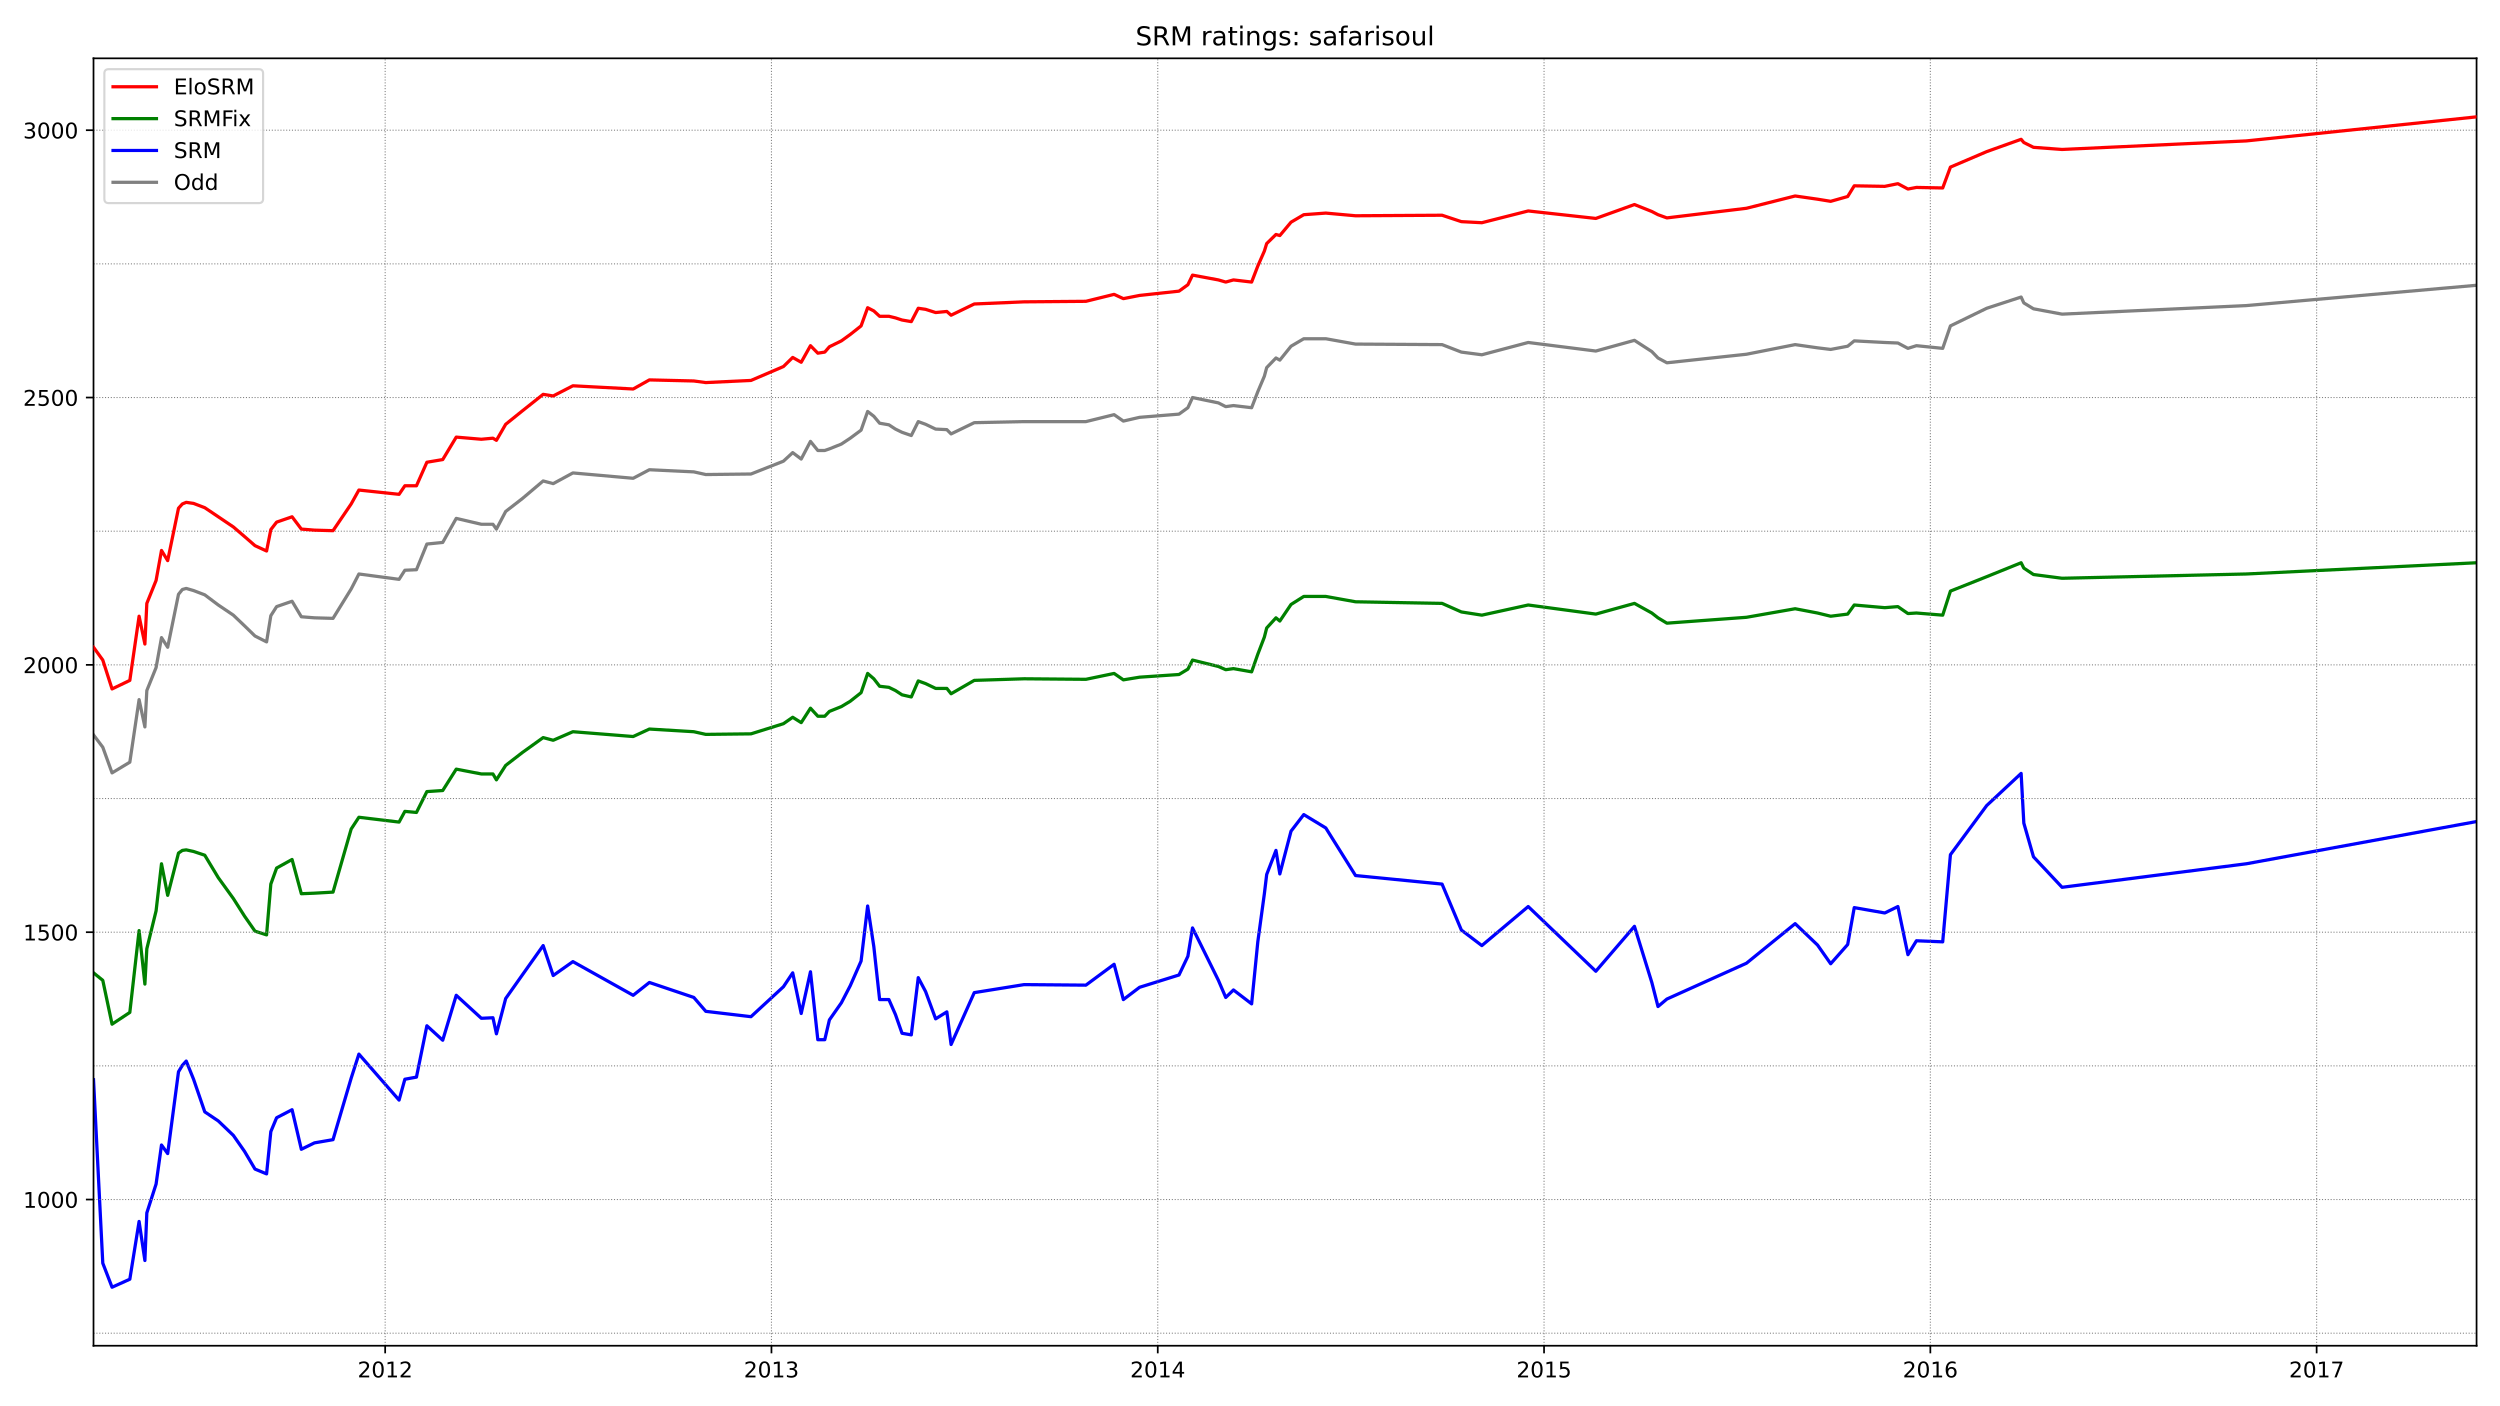 <?xml version="1.0" encoding="utf-8" standalone="no"?>
<!DOCTYPE svg PUBLIC "-//W3C//DTD SVG 1.1//EN"
  "http://www.w3.org/Graphics/SVG/1.1/DTD/svg11.dtd">
<!-- Created with matplotlib (https://matplotlib.org/) -->
<svg height="648pt" version="1.1" viewBox="0 0 1152 648" width="1152pt" xmlns="http://www.w3.org/2000/svg" xmlns:xlink="http://www.w3.org/1999/xlink">
 <defs>
  <style type="text/css">*{stroke-linecap:butt;stroke-linejoin:round;}</style>
 </defs>
 <g id="figure_1">
  <g id="patch_1">
   <path d="M 0 648 
L 1152 648 
L 1152 0 
L 0 0 
z
" style="fill:#ffffff;"/>
  </g>
  <g id="axes_1">
   <g id="patch_2">
    <path d="M 43.09 620.12 
L 1141.2 620.12 
L 1141.2 26.88 
L 43.09 26.88 
z
" style="fill:#ffffff;"/>
   </g>
   <g id="line2d_1">
    <path clip-path="url(#pb622034219)" d="M 43.09 338.652 
L 47.362 344.318 
L 51.634 356.144 
L 59.822 351.217 
L 64.095 322.391 
L 66.765 334.956 
L 67.655 318.203 
L 71.927 307.609 
L 74.419 293.812 
L 77.267 298.247 
L 82.251 273.856 
L 84.031 271.639 
L 85.811 271.146 
L 89.193 272.131 
L 94.355 274.102 
L 100.585 278.783 
L 107.528 283.464 
L 112.69 288.392 
L 117.496 293.073 
L 122.836 295.783 
L 124.794 283.711 
L 127.464 279.523 
L 134.584 277.059 
L 138.856 284.204 
L 144.909 284.696 
L 153.453 284.943 
L 161.819 271.392 
L 165.379 264.494 
L 183.892 266.958 
L 186.562 262.769 
L 191.902 262.523 
L 196.708 250.697 
L 204.006 249.958 
L 210.236 238.871 
L 221.807 241.581 
L 227.147 241.581 
L 228.749 243.799 
L 233.021 235.668 
L 240.675 229.755 
L 250.287 221.625 
L 254.915 222.857 
L 263.994 217.929 
L 291.762 220.393 
L 299.239 216.451 
L 319.709 217.437 
L 325.227 218.669 
L 346.054 218.422 
L 361.006 212.509 
L 365.278 208.567 
L 369.194 211.524 
L 373.466 203.393 
L 376.849 207.582 
L 380.053 207.582 
L 382.189 206.843 
L 387.707 204.625 
L 391.801 201.915 
L 396.785 198.22 
L 399.811 189.597 
L 402.659 191.814 
L 405.329 195.017 
L 409.601 195.756 
L 412.627 197.727 
L 415.654 199.205 
L 419.926 200.683 
L 423.13 194.278 
L 426.512 195.51 
L 431.14 197.727 
L 436.302 197.973 
L 438.26 199.944 
L 448.94 194.77 
L 471.903 194.278 
L 500.384 194.278 
L 513.378 191.075 
L 517.65 194.031 
L 525.126 192.307 
L 543.283 190.828 
L 547.377 187.872 
L 549.513 183.191 
L 561.439 185.655 
L 564.821 187.379 
L 568.381 186.887 
L 576.748 187.872 
L 579.596 180.481 
L 582.622 173.336 
L 583.69 169.394 
L 587.962 164.959 
L 589.742 165.945 
L 594.904 159.539 
L 600.778 156.09 
L 610.924 156.09 
L 624.631 158.554 
L 664.504 158.8 
L 673.404 162.249 
L 682.838 163.481 
L 704.199 157.815 
L 735.35 161.757 
L 753.15 156.829 
L 761.16 162.003 
L 764.008 164.959 
L 768.102 167.177 
L 804.771 163.235 
L 827.2 158.8 
L 837.524 160.278 
L 843.576 161.017 
L 851.409 159.539 
L 854.435 157.075 
L 868.497 157.815 
L 874.549 158.061 
L 879.177 160.525 
L 883.093 159.293 
L 895.198 160.525 
L 898.758 150.177 
L 915.49 142.047 
L 931.333 136.873 
L 932.579 139.583 
L 937.029 142.293 
L 950.201 144.757 
L 1035.109 140.815 
L 1141.2 131.453 
" style="fill:none;stroke:#808080;stroke-linecap:square;stroke-width:1.5;"/>
   </g>
   <g id="line2d_2">
    <path clip-path="url(#pb622034219)" d="M 43.09 497.562 
L 47.362 582.068 
L 51.634 593.155 
L 59.822 589.459 
L 64.095 562.851 
L 66.765 580.836 
L 67.655 558.909 
L 71.927 545.605 
L 74.419 527.619 
L 77.267 531.561 
L 82.251 493.866 
L 84.031 490.91 
L 85.811 488.939 
L 89.193 497.316 
L 94.355 512.344 
L 100.585 516.533 
L 107.528 523.185 
L 112.69 530.576 
L 117.496 538.706 
L 122.836 540.924 
L 124.794 521.46 
L 127.464 515.055 
L 134.584 511.359 
L 138.856 529.59 
L 144.909 526.634 
L 153.453 525.156 
L 161.819 496.823 
L 165.379 485.736 
L 183.892 506.924 
L 186.562 497.316 
L 191.902 496.33 
L 196.708 472.678 
L 204.006 479.331 
L 210.236 458.635 
L 221.807 469.229 
L 227.147 468.983 
L 228.749 476.374 
L 233.021 460.113 
L 240.675 449.273 
L 250.287 435.723 
L 254.915 449.519 
L 263.994 443.114 
L 291.762 458.635 
L 299.239 452.722 
L 319.709 459.621 
L 325.227 466.026 
L 346.054 468.49 
L 361.006 454.693 
L 365.278 448.288 
L 369.194 467.012 
L 373.466 447.795 
L 376.849 479.084 
L 380.053 479.084 
L 382.189 469.968 
L 387.707 462.084 
L 391.801 454.201 
L 396.785 442.867 
L 399.811 417.491 
L 402.659 436.215 
L 405.329 460.606 
L 409.601 460.606 
L 412.627 467.505 
L 415.654 476.128 
L 419.926 476.867 
L 423.13 450.505 
L 426.512 456.911 
L 431.14 469.476 
L 436.302 466.273 
L 438.26 481.301 
L 448.94 457.403 
L 471.903 453.708 
L 500.384 453.954 
L 513.378 444.346 
L 517.65 460.606 
L 525.126 454.94 
L 543.283 449.273 
L 547.377 440.65 
L 549.513 427.592 
L 561.439 451.737 
L 564.821 459.621 
L 568.381 456.172 
L 576.748 462.577 
L 579.596 433.998 
L 582.622 411.824 
L 583.69 402.955 
L 587.962 391.868 
L 589.742 402.709 
L 594.904 382.999 
L 600.778 375.361 
L 610.924 381.521 
L 624.631 403.448 
L 664.504 407.39 
L 673.404 428.578 
L 682.838 435.723 
L 704.199 417.737 
L 735.35 447.548 
L 753.15 426.853 
L 761.16 452.722 
L 764.008 463.809 
L 768.102 460.36 
L 804.771 443.853 
L 827.2 425.621 
L 837.524 435.476 
L 843.576 444.099 
L 851.409 435.23 
L 854.435 418.23 
L 868.497 420.694 
L 874.549 417.737 
L 879.177 439.911 
L 883.093 433.505 
L 895.198 433.998 
L 898.758 393.839 
L 915.49 371.173 
L 931.333 356.391 
L 932.579 379.303 
L 937.029 394.825 
L 950.201 408.868 
L 1035.109 398.028 
L 1141.2 378.564 
" style="fill:none;stroke:#0000ff;stroke-linecap:square;stroke-width:1.5;"/>
   </g>
   <g id="matplotlib.axis_1">
    <g id="xtick_1">
     <g id="line2d_3">
      <defs>
       <path d="M 0 0 
L 0 3.5 
" id="m331fc525ca" style="stroke:#000000;stroke-width:0.8;"/>
      </defs>
      <g>
       <use style="stroke:#000000;stroke-width:0.8;" x="177.483" xlink:href="#m331fc525ca" y="620.12"/>
      </g>
     </g>
     <g id="text_1">
      <!-- 2012 -->
      <g transform="translate(164.758 634.718)scale(0.1 -0.1)">
       <defs>
        <path d="M 19.188 8.297 
L 53.609 8.297 
L 53.609 0 
L 7.328 0 
L 7.328 8.297 
Q 12.938 14.109 22.625 23.891 
Q 32.328 33.688 34.812 36.531 
Q 39.547 41.844 41.422 45.531 
Q 43.312 49.219 43.312 52.781 
Q 43.312 58.594 39.234 62.25 
Q 35.156 65.922 28.609 65.922 
Q 23.969 65.922 18.812 64.312 
Q 13.672 62.703 7.812 59.422 
L 7.812 69.391 
Q 13.766 71.781 18.938 73 
Q 24.125 74.219 28.422 74.219 
Q 39.75 74.219 46.484 68.547 
Q 53.219 62.891 53.219 53.422 
Q 53.219 48.922 51.531 44.891 
Q 49.859 40.875 45.406 35.406 
Q 44.188 33.984 37.641 27.219 
Q 31.109 20.453 19.188 8.297 
z
" id="DejaVuSans-50"/>
        <path d="M 31.781 66.406 
Q 24.172 66.406 20.328 58.906 
Q 16.5 51.422 16.5 36.375 
Q 16.5 21.391 20.328 13.891 
Q 24.172 6.391 31.781 6.391 
Q 39.453 6.391 43.281 13.891 
Q 47.125 21.391 47.125 36.375 
Q 47.125 51.422 43.281 58.906 
Q 39.453 66.406 31.781 66.406 
z
M 31.781 74.219 
Q 44.047 74.219 50.516 64.516 
Q 56.984 54.828 56.984 36.375 
Q 56.984 17.969 50.516 8.266 
Q 44.047 -1.422 31.781 -1.422 
Q 19.531 -1.422 13.062 8.266 
Q 6.594 17.969 6.594 36.375 
Q 6.594 54.828 13.062 64.516 
Q 19.531 74.219 31.781 74.219 
z
" id="DejaVuSans-48"/>
        <path d="M 12.406 8.297 
L 28.516 8.297 
L 28.516 63.922 
L 10.984 60.406 
L 10.984 69.391 
L 28.422 72.906 
L 38.281 72.906 
L 38.281 8.297 
L 54.391 8.297 
L 54.391 0 
L 12.406 0 
z
" id="DejaVuSans-49"/>
       </defs>
       <use xlink:href="#DejaVuSans-50"/>
       <use x="63.623" xlink:href="#DejaVuSans-48"/>
       <use x="127.246" xlink:href="#DejaVuSans-49"/>
       <use x="190.869" xlink:href="#DejaVuSans-50"/>
      </g>
     </g>
    </g>
    <g id="xtick_2">
     <g id="line2d_4">
      <g>
       <use style="stroke:#000000;stroke-width:0.8;" x="355.488" xlink:href="#m331fc525ca" y="620.12"/>
      </g>
     </g>
     <g id="text_2">
      <!-- 2013 -->
      <g transform="translate(342.763 634.718)scale(0.1 -0.1)">
       <defs>
        <path d="M 40.578 39.312 
Q 47.656 37.797 51.625 33 
Q 55.609 28.219 55.609 21.188 
Q 55.609 10.406 48.188 4.484 
Q 40.766 -1.422 27.094 -1.422 
Q 22.516 -1.422 17.656 -0.516 
Q 12.797 0.391 7.625 2.203 
L 7.625 11.719 
Q 11.719 9.328 16.594 8.109 
Q 21.484 6.891 26.812 6.891 
Q 36.078 6.891 40.938 10.547 
Q 45.797 14.203 45.797 21.188 
Q 45.797 27.641 41.281 31.266 
Q 36.766 34.906 28.719 34.906 
L 20.219 34.906 
L 20.219 43.016 
L 29.109 43.016 
Q 36.375 43.016 40.234 45.922 
Q 44.094 48.828 44.094 54.297 
Q 44.094 59.906 40.109 62.906 
Q 36.141 65.922 28.719 65.922 
Q 24.656 65.922 20.016 65.031 
Q 15.375 64.156 9.812 62.312 
L 9.812 71.094 
Q 15.438 72.656 20.344 73.438 
Q 25.25 74.219 29.594 74.219 
Q 40.828 74.219 47.359 69.109 
Q 53.906 64.016 53.906 55.328 
Q 53.906 49.266 50.438 45.094 
Q 46.969 40.922 40.578 39.312 
z
" id="DejaVuSans-51"/>
       </defs>
       <use xlink:href="#DejaVuSans-50"/>
       <use x="63.623" xlink:href="#DejaVuSans-48"/>
       <use x="127.246" xlink:href="#DejaVuSans-49"/>
       <use x="190.869" xlink:href="#DejaVuSans-51"/>
      </g>
     </g>
    </g>
    <g id="xtick_3">
     <g id="line2d_5">
      <g>
       <use style="stroke:#000000;stroke-width:0.8;" x="533.493" xlink:href="#m331fc525ca" y="620.12"/>
      </g>
     </g>
     <g id="text_3">
      <!-- 2014 -->
      <g transform="translate(520.768 634.718)scale(0.1 -0.1)">
       <defs>
        <path d="M 37.797 64.312 
L 12.891 25.391 
L 37.797 25.391 
z
M 35.203 72.906 
L 47.609 72.906 
L 47.609 25.391 
L 58.016 25.391 
L 58.016 17.188 
L 47.609 17.188 
L 47.609 0 
L 37.797 0 
L 37.797 17.188 
L 4.891 17.188 
L 4.891 26.703 
z
" id="DejaVuSans-52"/>
       </defs>
       <use xlink:href="#DejaVuSans-50"/>
       <use x="63.623" xlink:href="#DejaVuSans-48"/>
       <use x="127.246" xlink:href="#DejaVuSans-49"/>
       <use x="190.869" xlink:href="#DejaVuSans-52"/>
      </g>
     </g>
    </g>
    <g id="xtick_4">
     <g id="line2d_6">
      <g>
       <use style="stroke:#000000;stroke-width:0.8;" x="711.497" xlink:href="#m331fc525ca" y="620.12"/>
      </g>
     </g>
     <g id="text_4">
      <!-- 2015 -->
      <g transform="translate(698.772 634.718)scale(0.1 -0.1)">
       <defs>
        <path d="M 10.797 72.906 
L 49.516 72.906 
L 49.516 64.594 
L 19.828 64.594 
L 19.828 46.734 
Q 21.969 47.469 24.109 47.828 
Q 26.266 48.188 28.422 48.188 
Q 40.625 48.188 47.75 41.5 
Q 54.891 34.812 54.891 23.391 
Q 54.891 11.625 47.562 5.094 
Q 40.234 -1.422 26.906 -1.422 
Q 22.312 -1.422 17.547 -0.641 
Q 12.797 0.141 7.719 1.703 
L 7.719 11.625 
Q 12.109 9.234 16.797 8.062 
Q 21.484 6.891 26.703 6.891 
Q 35.156 6.891 40.078 11.328 
Q 45.016 15.766 45.016 23.391 
Q 45.016 31 40.078 35.438 
Q 35.156 39.891 26.703 39.891 
Q 22.75 39.891 18.812 39.016 
Q 14.891 38.141 10.797 36.281 
z
" id="DejaVuSans-53"/>
       </defs>
       <use xlink:href="#DejaVuSans-50"/>
       <use x="63.623" xlink:href="#DejaVuSans-48"/>
       <use x="127.246" xlink:href="#DejaVuSans-49"/>
       <use x="190.869" xlink:href="#DejaVuSans-53"/>
      </g>
     </g>
    </g>
    <g id="xtick_5">
     <g id="line2d_7">
      <g>
       <use style="stroke:#000000;stroke-width:0.8;" x="889.502" xlink:href="#m331fc525ca" y="620.12"/>
      </g>
     </g>
     <g id="text_5">
      <!-- 2016 -->
      <g transform="translate(876.777 634.718)scale(0.1 -0.1)">
       <defs>
        <path d="M 33.016 40.375 
Q 26.375 40.375 22.484 35.828 
Q 18.609 31.297 18.609 23.391 
Q 18.609 15.531 22.484 10.953 
Q 26.375 6.391 33.016 6.391 
Q 39.656 6.391 43.531 10.953 
Q 47.406 15.531 47.406 23.391 
Q 47.406 31.297 43.531 35.828 
Q 39.656 40.375 33.016 40.375 
z
M 52.594 71.297 
L 52.594 62.312 
Q 48.875 64.062 45.094 64.984 
Q 41.312 65.922 37.594 65.922 
Q 27.828 65.922 22.672 59.328 
Q 17.531 52.734 16.797 39.406 
Q 19.672 43.656 24.016 45.922 
Q 28.375 48.188 33.594 48.188 
Q 44.578 48.188 50.953 41.516 
Q 57.328 34.859 57.328 23.391 
Q 57.328 12.156 50.688 5.359 
Q 44.047 -1.422 33.016 -1.422 
Q 20.359 -1.422 13.672 8.266 
Q 6.984 17.969 6.984 36.375 
Q 6.984 53.656 15.188 63.938 
Q 23.391 74.219 37.203 74.219 
Q 40.922 74.219 44.703 73.484 
Q 48.484 72.75 52.594 71.297 
z
" id="DejaVuSans-54"/>
       </defs>
       <use xlink:href="#DejaVuSans-50"/>
       <use x="63.623" xlink:href="#DejaVuSans-48"/>
       <use x="127.246" xlink:href="#DejaVuSans-49"/>
       <use x="190.869" xlink:href="#DejaVuSans-54"/>
      </g>
     </g>
    </g>
    <g id="xtick_6">
     <g id="line2d_8">
      <g>
       <use style="stroke:#000000;stroke-width:0.8;" x="1067.506" xlink:href="#m331fc525ca" y="620.12"/>
      </g>
     </g>
     <g id="text_6">
      <!-- 2017 -->
      <g transform="translate(1054.781 634.718)scale(0.1 -0.1)">
       <defs>
        <path d="M 8.203 72.906 
L 55.078 72.906 
L 55.078 68.703 
L 28.609 0 
L 18.312 0 
L 43.219 64.594 
L 8.203 64.594 
z
" id="DejaVuSans-55"/>
       </defs>
       <use xlink:href="#DejaVuSans-50"/>
       <use x="63.623" xlink:href="#DejaVuSans-48"/>
       <use x="127.246" xlink:href="#DejaVuSans-49"/>
       <use x="190.869" xlink:href="#DejaVuSans-55"/>
      </g>
     </g>
    </g>
   </g>
   <g id="matplotlib.axis_2">
    <g id="ytick_1">
     <g id="line2d_9">
      <defs>
       <path d="M 0 0 
L -3.5 0 
" id="mb4db8cd2cc" style="stroke:#000000;stroke-width:0.8;"/>
      </defs>
      <g>
       <use style="stroke:#000000;stroke-width:0.8;" x="43.09" xlink:href="#mb4db8cd2cc" y="552.749"/>
      </g>
     </g>
     <g id="text_7">
      <!-- 1000 -->
      <g transform="translate(10.64 556.549)scale(0.1 -0.1)">
       <use xlink:href="#DejaVuSans-49"/>
       <use x="63.623" xlink:href="#DejaVuSans-48"/>
       <use x="127.246" xlink:href="#DejaVuSans-48"/>
       <use x="190.869" xlink:href="#DejaVuSans-48"/>
      </g>
     </g>
    </g>
    <g id="ytick_2">
     <g id="line2d_10">
      <g>
       <use style="stroke:#000000;stroke-width:0.8;" x="43.09" xlink:href="#mb4db8cd2cc" y="429.563"/>
      </g>
     </g>
     <g id="text_8">
      <!-- 1500 -->
      <g transform="translate(10.64 433.363)scale(0.1 -0.1)">
       <use xlink:href="#DejaVuSans-49"/>
       <use x="63.623" xlink:href="#DejaVuSans-53"/>
       <use x="127.246" xlink:href="#DejaVuSans-48"/>
       <use x="190.869" xlink:href="#DejaVuSans-48"/>
      </g>
     </g>
    </g>
    <g id="ytick_3">
     <g id="line2d_11">
      <g>
       <use style="stroke:#000000;stroke-width:0.8;" x="43.09" xlink:href="#mb4db8cd2cc" y="306.377"/>
      </g>
     </g>
     <g id="text_9">
      <!-- 2000 -->
      <g transform="translate(10.64 310.176)scale(0.1 -0.1)">
       <use xlink:href="#DejaVuSans-50"/>
       <use x="63.623" xlink:href="#DejaVuSans-48"/>
       <use x="127.246" xlink:href="#DejaVuSans-48"/>
       <use x="190.869" xlink:href="#DejaVuSans-48"/>
      </g>
     </g>
    </g>
    <g id="ytick_4">
     <g id="line2d_12">
      <g>
       <use style="stroke:#000000;stroke-width:0.8;" x="43.09" xlink:href="#mb4db8cd2cc" y="183.191"/>
      </g>
     </g>
     <g id="text_10">
      <!-- 2500 -->
      <g transform="translate(10.64 186.99)scale(0.1 -0.1)">
       <use xlink:href="#DejaVuSans-50"/>
       <use x="63.623" xlink:href="#DejaVuSans-53"/>
       <use x="127.246" xlink:href="#DejaVuSans-48"/>
       <use x="190.869" xlink:href="#DejaVuSans-48"/>
      </g>
     </g>
    </g>
    <g id="ytick_5">
     <g id="line2d_13">
      <g>
       <use style="stroke:#000000;stroke-width:0.8;" x="43.09" xlink:href="#mb4db8cd2cc" y="60.005"/>
      </g>
     </g>
     <g id="text_11">
      <!-- 3000 -->
      <g transform="translate(10.64 63.804)scale(0.1 -0.1)">
       <use xlink:href="#DejaVuSans-51"/>
       <use x="63.623" xlink:href="#DejaVuSans-48"/>
       <use x="127.246" xlink:href="#DejaVuSans-48"/>
       <use x="190.869" xlink:href="#DejaVuSans-48"/>
      </g>
     </g>
    </g>
   </g>
   <g id="line2d_14">
    <path clip-path="url(#pb622034219)" d="M 43.09 448.288 
L 47.362 451.737 
L 51.634 471.939 
L 59.822 466.519 
L 64.095 428.824 
L 66.765 453.461 
L 67.655 437.201 
L 71.927 419.708 
L 74.419 398.028 
L 77.267 412.564 
L 82.251 393.1 
L 84.031 391.868 
L 85.811 391.622 
L 89.193 392.361 
L 94.355 394.086 
L 100.585 404.433 
L 107.528 414.042 
L 112.69 422.172 
L 117.496 429.071 
L 122.836 430.795 
L 124.794 407.39 
L 127.464 399.999 
L 134.584 396.057 
L 138.856 411.824 
L 144.909 411.578 
L 153.453 411.085 
L 161.819 382.013 
L 165.379 376.593 
L 183.892 378.811 
L 186.562 373.883 
L 191.902 374.376 
L 196.708 364.767 
L 204.006 364.275 
L 210.236 354.42 
L 221.807 356.637 
L 227.147 356.637 
L 228.749 359.347 
L 233.021 352.695 
L 240.675 346.782 
L 250.287 339.884 
L 254.915 341.116 
L 263.994 337.174 
L 291.762 339.391 
L 299.239 335.942 
L 319.709 337.174 
L 325.227 338.406 
L 346.054 338.159 
L 361.006 333.478 
L 365.278 330.522 
L 369.194 332.985 
L 373.466 326.333 
L 376.849 330.029 
L 380.053 330.029 
L 382.189 327.812 
L 387.707 325.594 
L 391.801 323.13 
L 396.785 319.188 
L 399.811 310.319 
L 402.659 312.783 
L 405.329 316.232 
L 409.601 316.725 
L 412.627 318.203 
L 415.654 320.174 
L 419.926 321.159 
L 423.13 313.768 
L 426.512 315 
L 431.14 317.218 
L 436.302 317.218 
L 438.26 319.681 
L 448.94 313.522 
L 471.903 312.783 
L 500.384 313.029 
L 513.378 310.319 
L 517.65 313.276 
L 525.126 312.044 
L 543.283 310.812 
L 547.377 308.348 
L 549.513 304.16 
L 561.439 307.116 
L 564.821 308.594 
L 568.381 308.102 
L 576.748 309.58 
L 579.596 301.45 
L 582.622 293.566 
L 583.69 289.377 
L 587.962 284.696 
L 589.742 286.175 
L 594.904 278.537 
L 600.778 274.841 
L 610.924 274.841 
L 624.631 277.305 
L 664.504 278.044 
L 673.404 281.986 
L 682.838 283.464 
L 704.199 278.783 
L 735.35 282.972 
L 753.15 278.044 
L 761.16 282.479 
L 764.008 284.696 
L 768.102 287.16 
L 804.771 284.45 
L 827.2 280.508 
L 837.524 282.479 
L 843.576 283.957 
L 851.409 282.972 
L 854.435 278.783 
L 868.497 280.015 
L 874.549 279.523 
L 879.177 282.725 
L 883.093 282.479 
L 895.198 283.464 
L 898.758 272.378 
L 915.49 265.726 
L 931.333 259.32 
L 932.579 261.784 
L 937.029 264.74 
L 950.201 266.465 
L 1035.109 264.494 
L 1141.2 259.32 
" style="fill:none;stroke:#008000;stroke-linecap:square;stroke-width:1.5;"/>
   </g>
   <g id="line2d_15">
    <path clip-path="url(#pb622034219)" d="M 43.09 614.343 
L 1141.2 614.343 
" style="fill:none;stroke:#808080;stroke-dasharray:0.5,0.825;stroke-dashoffset:0;stroke-width:0.5;"/>
   </g>
   <g id="line2d_16">
    <path clip-path="url(#pb622034219)" d="M 43.09 552.749 
L 1141.2 552.749 
" style="fill:none;stroke:#808080;stroke-dasharray:0.5,0.825;stroke-dashoffset:0;stroke-width:0.5;"/>
   </g>
   <g id="line2d_17">
    <path clip-path="url(#pb622034219)" d="M 43.09 491.156 
L 1141.2 491.156 
" style="fill:none;stroke:#808080;stroke-dasharray:0.5,0.825;stroke-dashoffset:0;stroke-width:0.5;"/>
   </g>
   <g id="line2d_18">
    <path clip-path="url(#pb622034219)" d="M 43.09 429.563 
L 1141.2 429.563 
" style="fill:none;stroke:#808080;stroke-dasharray:0.5,0.825;stroke-dashoffset:0;stroke-width:0.5;"/>
   </g>
   <g id="line2d_19">
    <path clip-path="url(#pb622034219)" d="M 43.09 367.97 
L 1141.2 367.97 
" style="fill:none;stroke:#808080;stroke-dasharray:0.5,0.825;stroke-dashoffset:0;stroke-width:0.5;"/>
   </g>
   <g id="line2d_20">
    <path clip-path="url(#pb622034219)" d="M 43.09 306.377 
L 1141.2 306.377 
" style="fill:none;stroke:#808080;stroke-dasharray:0.5,0.825;stroke-dashoffset:0;stroke-width:0.5;"/>
   </g>
   <g id="line2d_21">
    <path clip-path="url(#pb622034219)" d="M 43.09 244.784 
L 1141.2 244.784 
" style="fill:none;stroke:#808080;stroke-dasharray:0.5,0.825;stroke-dashoffset:0;stroke-width:0.5;"/>
   </g>
   <g id="line2d_22">
    <path clip-path="url(#pb622034219)" d="M 43.09 183.191 
L 1141.2 183.191 
" style="fill:none;stroke:#808080;stroke-dasharray:0.5,0.825;stroke-dashoffset:0;stroke-width:0.5;"/>
   </g>
   <g id="line2d_23">
    <path clip-path="url(#pb622034219)" d="M 43.09 121.598 
L 1141.2 121.598 
" style="fill:none;stroke:#808080;stroke-dasharray:0.5,0.825;stroke-dashoffset:0;stroke-width:0.5;"/>
   </g>
   <g id="line2d_24">
    <path clip-path="url(#pb622034219)" d="M 43.09 60.005 
L 1141.2 60.005 
" style="fill:none;stroke:#808080;stroke-dasharray:0.5,0.825;stroke-dashoffset:0;stroke-width:0.5;"/>
   </g>
   <g id="line2d_25">
    <path clip-path="url(#pb622034219)" d="M 177.483 620.12 
L 177.483 26.88 
" style="fill:none;stroke:#808080;stroke-dasharray:0.5,0.825;stroke-dashoffset:0;stroke-width:0.5;"/>
   </g>
   <g id="line2d_26">
    <path clip-path="url(#pb622034219)" d="M 355.488 620.12 
L 355.488 26.88 
" style="fill:none;stroke:#808080;stroke-dasharray:0.5,0.825;stroke-dashoffset:0;stroke-width:0.5;"/>
   </g>
   <g id="line2d_27">
    <path clip-path="url(#pb622034219)" d="M 533.493 620.12 
L 533.493 26.88 
" style="fill:none;stroke:#808080;stroke-dasharray:0.5,0.825;stroke-dashoffset:0;stroke-width:0.5;"/>
   </g>
   <g id="line2d_28">
    <path clip-path="url(#pb622034219)" d="M 711.497 620.12 
L 711.497 26.88 
" style="fill:none;stroke:#808080;stroke-dasharray:0.5,0.825;stroke-dashoffset:0;stroke-width:0.5;"/>
   </g>
   <g id="line2d_29">
    <path clip-path="url(#pb622034219)" d="M 889.502 620.12 
L 889.502 26.88 
" style="fill:none;stroke:#808080;stroke-dasharray:0.5,0.825;stroke-dashoffset:0;stroke-width:0.5;"/>
   </g>
   <g id="line2d_30">
    <path clip-path="url(#pb622034219)" d="M 1067.506 620.12 
L 1067.506 26.88 
" style="fill:none;stroke:#808080;stroke-dasharray:0.5,0.825;stroke-dashoffset:0;stroke-width:0.5;"/>
   </g>
   <g id="patch_3">
    <path d="M 43.09 620.12 
L 43.09 26.88 
" style="fill:none;stroke:#000000;stroke-linecap:square;stroke-linejoin:miter;stroke-width:0.8;"/>
   </g>
   <g id="patch_4">
    <path d="M 1141.2 620.12 
L 1141.2 26.88 
" style="fill:none;stroke:#000000;stroke-linecap:square;stroke-linejoin:miter;stroke-width:0.8;"/>
   </g>
   <g id="patch_5">
    <path d="M 43.09 620.12 
L 1141.2 620.12 
" style="fill:none;stroke:#000000;stroke-linecap:square;stroke-linejoin:miter;stroke-width:0.8;"/>
   </g>
   <g id="patch_6">
    <path d="M 43.09 26.88 
L 1141.2 26.88 
" style="fill:none;stroke:#000000;stroke-linecap:square;stroke-linejoin:miter;stroke-width:0.8;"/>
   </g>
   <g id="line2d_31">
    <path clip-path="url(#pb622034219)" d="M 43.09 298.247 
L 47.362 304.16 
L 51.634 317.464 
L 59.822 313.522 
L 64.095 283.957 
L 66.765 296.769 
L 67.655 278.044 
L 71.927 267.45 
L 74.419 253.653 
L 77.267 258.335 
L 82.251 234.19 
L 84.031 232.219 
L 85.811 231.48 
L 89.193 231.973 
L 94.355 233.944 
L 100.585 238.132 
L 107.528 242.813 
L 112.69 247.248 
L 117.496 251.436 
L 122.836 253.9 
L 124.794 244.045 
L 127.464 240.596 
L 134.584 238.132 
L 138.856 243.799 
L 144.909 244.291 
L 153.453 244.538 
L 161.819 232.219 
L 165.379 225.813 
L 183.892 227.784 
L 186.562 223.842 
L 191.902 223.842 
L 196.708 213.002 
L 204.006 211.77 
L 210.236 201.422 
L 221.807 202.408 
L 227.147 201.915 
L 228.749 202.901 
L 233.021 195.51 
L 240.675 189.35 
L 250.287 181.713 
L 254.915 182.452 
L 263.994 177.771 
L 291.762 179.249 
L 299.239 175.061 
L 319.709 175.553 
L 325.227 176.293 
L 346.054 175.307 
L 361.006 168.901 
L 365.278 164.713 
L 369.194 166.93 
L 373.466 159.293 
L 376.849 162.742 
L 380.053 162.249 
L 382.189 159.786 
L 387.707 157.075 
L 391.801 154.119 
L 396.785 150.177 
L 399.811 141.8 
L 402.659 143.279 
L 405.329 145.742 
L 409.601 145.742 
L 412.627 146.481 
L 415.654 147.467 
L 419.926 148.206 
L 423.13 142.047 
L 426.512 142.54 
L 431.14 144.018 
L 436.302 143.525 
L 438.26 145.25 
L 448.94 140.076 
L 471.903 139.09 
L 500.384 138.844 
L 513.378 135.641 
L 517.65 137.612 
L 525.126 136.134 
L 543.283 134.163 
L 547.377 131.206 
L 549.513 126.772 
L 561.439 128.989 
L 564.821 129.975 
L 568.381 128.989 
L 576.748 129.975 
L 579.596 122.583 
L 582.622 115.685 
L 583.69 112.236 
L 587.962 108.047 
L 589.742 108.54 
L 594.904 102.381 
L 600.778 98.932 
L 610.924 98.192 
L 624.631 99.424 
L 664.504 99.178 
L 673.404 102.134 
L 682.838 102.627 
L 704.199 97.207 
L 735.35 100.656 
L 753.15 94.251 
L 761.16 97.453 
L 764.008 98.932 
L 768.102 100.41 
L 804.771 95.975 
L 827.2 90.309 
L 837.524 91.787 
L 843.576 92.772 
L 851.409 90.555 
L 854.435 85.627 
L 868.497 85.874 
L 874.549 84.642 
L 879.177 87.106 
L 883.093 86.367 
L 895.198 86.613 
L 898.758 77.004 
L 915.49 69.86 
L 931.333 64.193 
L 932.579 65.671 
L 937.029 67.889 
L 950.201 68.874 
L 1035.109 64.932 
L 1141.2 53.845 
" style="fill:none;stroke:#ff0000;stroke-linecap:square;stroke-width:1.5;"/>
   </g>
   <g id="text_12">
    <!-- SRM ratings: safarisoul -->
    <g transform="translate(523.264 20.88)scale(0.12 -0.12)">
     <defs>
      <path d="M 53.516 70.516 
L 53.516 60.891 
Q 47.906 63.578 42.922 64.891 
Q 37.938 66.219 33.297 66.219 
Q 25.25 66.219 20.875 63.094 
Q 16.5 59.969 16.5 54.203 
Q 16.5 49.359 19.406 46.891 
Q 22.312 44.438 30.422 42.922 
L 36.375 41.703 
Q 47.406 39.594 52.656 34.297 
Q 57.906 29 57.906 20.125 
Q 57.906 9.516 50.797 4.047 
Q 43.703 -1.422 29.984 -1.422 
Q 24.812 -1.422 18.969 -0.25 
Q 13.141 0.922 6.891 3.219 
L 6.891 13.375 
Q 12.891 10.016 18.656 8.297 
Q 24.422 6.594 29.984 6.594 
Q 38.422 6.594 43.016 9.906 
Q 47.609 13.234 47.609 19.391 
Q 47.609 24.75 44.312 27.781 
Q 41.016 30.812 33.5 32.328 
L 27.484 33.5 
Q 16.453 35.688 11.516 40.375 
Q 6.594 45.062 6.594 53.422 
Q 6.594 63.094 13.406 68.656 
Q 20.219 74.219 32.172 74.219 
Q 37.312 74.219 42.625 73.281 
Q 47.953 72.359 53.516 70.516 
z
" id="DejaVuSans-83"/>
      <path d="M 44.391 34.188 
Q 47.562 33.109 50.562 29.594 
Q 53.562 26.078 56.594 19.922 
L 66.609 0 
L 56 0 
L 46.688 18.703 
Q 43.062 26.031 39.672 28.422 
Q 36.281 30.812 30.422 30.812 
L 19.672 30.812 
L 19.672 0 
L 9.812 0 
L 9.812 72.906 
L 32.078 72.906 
Q 44.578 72.906 50.734 67.672 
Q 56.891 62.453 56.891 51.906 
Q 56.891 45.016 53.688 40.469 
Q 50.484 35.938 44.391 34.188 
z
M 19.672 64.797 
L 19.672 38.922 
L 32.078 38.922 
Q 39.203 38.922 42.844 42.219 
Q 46.484 45.516 46.484 51.906 
Q 46.484 58.297 42.844 61.547 
Q 39.203 64.797 32.078 64.797 
z
" id="DejaVuSans-82"/>
      <path d="M 9.812 72.906 
L 24.516 72.906 
L 43.109 23.297 
L 61.812 72.906 
L 76.516 72.906 
L 76.516 0 
L 66.891 0 
L 66.891 64.016 
L 48.094 14.016 
L 38.188 14.016 
L 19.391 64.016 
L 19.391 0 
L 9.812 0 
z
" id="DejaVuSans-77"/>
      <path id="DejaVuSans-32"/>
      <path d="M 41.109 46.297 
Q 39.594 47.172 37.812 47.578 
Q 36.031 48 33.891 48 
Q 26.266 48 22.188 43.047 
Q 18.109 38.094 18.109 28.812 
L 18.109 0 
L 9.078 0 
L 9.078 54.688 
L 18.109 54.688 
L 18.109 46.188 
Q 20.953 51.172 25.484 53.578 
Q 30.031 56 36.531 56 
Q 37.453 56 38.578 55.875 
Q 39.703 55.766 41.062 55.516 
z
" id="DejaVuSans-114"/>
      <path d="M 34.281 27.484 
Q 23.391 27.484 19.188 25 
Q 14.984 22.516 14.984 16.5 
Q 14.984 11.719 18.141 8.906 
Q 21.297 6.109 26.703 6.109 
Q 34.188 6.109 38.703 11.406 
Q 43.219 16.703 43.219 25.484 
L 43.219 27.484 
z
M 52.203 31.203 
L 52.203 0 
L 43.219 0 
L 43.219 8.297 
Q 40.141 3.328 35.547 0.953 
Q 30.953 -1.422 24.312 -1.422 
Q 15.922 -1.422 10.953 3.297 
Q 6 8.016 6 15.922 
Q 6 25.141 12.172 29.828 
Q 18.359 34.516 30.609 34.516 
L 43.219 34.516 
L 43.219 35.406 
Q 43.219 41.609 39.141 45 
Q 35.062 48.391 27.688 48.391 
Q 23 48.391 18.547 47.266 
Q 14.109 46.141 10.016 43.891 
L 10.016 52.203 
Q 14.938 54.109 19.578 55.047 
Q 24.219 56 28.609 56 
Q 40.484 56 46.344 49.844 
Q 52.203 43.703 52.203 31.203 
z
" id="DejaVuSans-97"/>
      <path d="M 18.312 70.219 
L 18.312 54.688 
L 36.812 54.688 
L 36.812 47.703 
L 18.312 47.703 
L 18.312 18.016 
Q 18.312 11.328 20.141 9.422 
Q 21.969 7.516 27.594 7.516 
L 36.812 7.516 
L 36.812 0 
L 27.594 0 
Q 17.188 0 13.234 3.875 
Q 9.281 7.766 9.281 18.016 
L 9.281 47.703 
L 2.688 47.703 
L 2.688 54.688 
L 9.281 54.688 
L 9.281 70.219 
z
" id="DejaVuSans-116"/>
      <path d="M 9.422 54.688 
L 18.406 54.688 
L 18.406 0 
L 9.422 0 
z
M 9.422 75.984 
L 18.406 75.984 
L 18.406 64.594 
L 9.422 64.594 
z
" id="DejaVuSans-105"/>
      <path d="M 54.891 33.016 
L 54.891 0 
L 45.906 0 
L 45.906 32.719 
Q 45.906 40.484 42.875 44.328 
Q 39.844 48.188 33.797 48.188 
Q 26.516 48.188 22.312 43.547 
Q 18.109 38.922 18.109 30.906 
L 18.109 0 
L 9.078 0 
L 9.078 54.688 
L 18.109 54.688 
L 18.109 46.188 
Q 21.344 51.125 25.703 53.562 
Q 30.078 56 35.797 56 
Q 45.219 56 50.047 50.172 
Q 54.891 44.344 54.891 33.016 
z
" id="DejaVuSans-110"/>
      <path d="M 45.406 27.984 
Q 45.406 37.75 41.375 43.109 
Q 37.359 48.484 30.078 48.484 
Q 22.859 48.484 18.828 43.109 
Q 14.797 37.75 14.797 27.984 
Q 14.797 18.266 18.828 12.891 
Q 22.859 7.516 30.078 7.516 
Q 37.359 7.516 41.375 12.891 
Q 45.406 18.266 45.406 27.984 
z
M 54.391 6.781 
Q 54.391 -7.172 48.188 -13.984 
Q 42 -20.797 29.203 -20.797 
Q 24.469 -20.797 20.266 -20.094 
Q 16.062 -19.391 12.109 -17.922 
L 12.109 -9.188 
Q 16.062 -11.328 19.922 -12.344 
Q 23.781 -13.375 27.781 -13.375 
Q 36.625 -13.375 41.016 -8.766 
Q 45.406 -4.156 45.406 5.172 
L 45.406 9.625 
Q 42.625 4.781 38.281 2.391 
Q 33.938 0 27.875 0 
Q 17.828 0 11.672 7.656 
Q 5.516 15.328 5.516 27.984 
Q 5.516 40.672 11.672 48.328 
Q 17.828 56 27.875 56 
Q 33.938 56 38.281 53.609 
Q 42.625 51.219 45.406 46.391 
L 45.406 54.688 
L 54.391 54.688 
z
" id="DejaVuSans-103"/>
      <path d="M 44.281 53.078 
L 44.281 44.578 
Q 40.484 46.531 36.375 47.5 
Q 32.281 48.484 27.875 48.484 
Q 21.188 48.484 17.844 46.438 
Q 14.5 44.391 14.5 40.281 
Q 14.5 37.156 16.891 35.375 
Q 19.281 33.594 26.516 31.984 
L 29.594 31.297 
Q 39.156 29.25 43.188 25.516 
Q 47.219 21.781 47.219 15.094 
Q 47.219 7.469 41.188 3.016 
Q 35.156 -1.422 24.609 -1.422 
Q 20.219 -1.422 15.453 -0.562 
Q 10.688 0.297 5.422 2 
L 5.422 11.281 
Q 10.406 8.688 15.234 7.391 
Q 20.062 6.109 24.812 6.109 
Q 31.156 6.109 34.562 8.281 
Q 37.984 10.453 37.984 14.406 
Q 37.984 18.062 35.516 20.016 
Q 33.062 21.969 24.703 23.781 
L 21.578 24.516 
Q 13.234 26.266 9.516 29.906 
Q 5.812 33.547 5.812 39.891 
Q 5.812 47.609 11.281 51.797 
Q 16.75 56 26.812 56 
Q 31.781 56 36.172 55.266 
Q 40.578 54.547 44.281 53.078 
z
" id="DejaVuSans-115"/>
      <path d="M 11.719 12.406 
L 22.016 12.406 
L 22.016 0 
L 11.719 0 
z
M 11.719 51.703 
L 22.016 51.703 
L 22.016 39.312 
L 11.719 39.312 
z
" id="DejaVuSans-58"/>
      <path d="M 37.109 75.984 
L 37.109 68.5 
L 28.516 68.5 
Q 23.688 68.5 21.797 66.547 
Q 19.922 64.594 19.922 59.516 
L 19.922 54.688 
L 34.719 54.688 
L 34.719 47.703 
L 19.922 47.703 
L 19.922 0 
L 10.891 0 
L 10.891 47.703 
L 2.297 47.703 
L 2.297 54.688 
L 10.891 54.688 
L 10.891 58.5 
Q 10.891 67.625 15.141 71.797 
Q 19.391 75.984 28.609 75.984 
z
" id="DejaVuSans-102"/>
      <path d="M 30.609 48.391 
Q 23.391 48.391 19.188 42.75 
Q 14.984 37.109 14.984 27.297 
Q 14.984 17.484 19.156 11.844 
Q 23.344 6.203 30.609 6.203 
Q 37.797 6.203 41.984 11.859 
Q 46.188 17.531 46.188 27.297 
Q 46.188 37.016 41.984 42.703 
Q 37.797 48.391 30.609 48.391 
z
M 30.609 56 
Q 42.328 56 49.016 48.375 
Q 55.719 40.766 55.719 27.297 
Q 55.719 13.875 49.016 6.219 
Q 42.328 -1.422 30.609 -1.422 
Q 18.844 -1.422 12.172 6.219 
Q 5.516 13.875 5.516 27.297 
Q 5.516 40.766 12.172 48.375 
Q 18.844 56 30.609 56 
z
" id="DejaVuSans-111"/>
      <path d="M 8.5 21.578 
L 8.5 54.688 
L 17.484 54.688 
L 17.484 21.922 
Q 17.484 14.156 20.5 10.266 
Q 23.531 6.391 29.594 6.391 
Q 36.859 6.391 41.078 11.031 
Q 45.312 15.672 45.312 23.688 
L 45.312 54.688 
L 54.297 54.688 
L 54.297 0 
L 45.312 0 
L 45.312 8.406 
Q 42.047 3.422 37.719 1 
Q 33.406 -1.422 27.688 -1.422 
Q 18.266 -1.422 13.375 4.438 
Q 8.5 10.297 8.5 21.578 
z
M 31.109 56 
z
" id="DejaVuSans-117"/>
      <path d="M 9.422 75.984 
L 18.406 75.984 
L 18.406 0 
L 9.422 0 
z
" id="DejaVuSans-108"/>
     </defs>
     <use xlink:href="#DejaVuSans-83"/>
     <use x="63.477" xlink:href="#DejaVuSans-82"/>
     <use x="132.959" xlink:href="#DejaVuSans-77"/>
     <use x="219.238" xlink:href="#DejaVuSans-32"/>
     <use x="251.025" xlink:href="#DejaVuSans-114"/>
     <use x="292.139" xlink:href="#DejaVuSans-97"/>
     <use x="353.418" xlink:href="#DejaVuSans-116"/>
     <use x="392.627" xlink:href="#DejaVuSans-105"/>
     <use x="420.41" xlink:href="#DejaVuSans-110"/>
     <use x="483.789" xlink:href="#DejaVuSans-103"/>
     <use x="547.266" xlink:href="#DejaVuSans-115"/>
     <use x="599.365" xlink:href="#DejaVuSans-58"/>
     <use x="633.057" xlink:href="#DejaVuSans-32"/>
     <use x="664.844" xlink:href="#DejaVuSans-115"/>
     <use x="716.943" xlink:href="#DejaVuSans-97"/>
     <use x="778.223" xlink:href="#DejaVuSans-102"/>
     <use x="813.428" xlink:href="#DejaVuSans-97"/>
     <use x="874.707" xlink:href="#DejaVuSans-114"/>
     <use x="915.82" xlink:href="#DejaVuSans-105"/>
     <use x="943.604" xlink:href="#DejaVuSans-115"/>
     <use x="995.703" xlink:href="#DejaVuSans-111"/>
     <use x="1056.885" xlink:href="#DejaVuSans-117"/>
     <use x="1120.264" xlink:href="#DejaVuSans-108"/>
    </g>
   </g>
   <g id="legend_1">
    <g id="patch_7">
     <path d="M 50.09 93.593 
L 119.231 93.593 
Q 121.231 93.593 121.231 91.593 
L 121.231 33.88 
Q 121.231 31.88 119.231 31.88 
L 50.09 31.88 
Q 48.09 31.88 48.09 33.88 
L 48.09 91.593 
Q 48.09 93.593 50.09 93.593 
z
" style="fill:#ffffff;opacity:0.8;stroke:#cccccc;stroke-linejoin:miter;"/>
    </g>
    <g id="line2d_32">
     <path d="M 52.09 39.978 
L 72.09 39.978 
" style="fill:none;stroke:#ff0000;stroke-linecap:square;stroke-width:1.5;"/>
    </g>
    <g id="line2d_33"/>
    <g id="text_13">
     <!-- EloSRM -->
     <g transform="translate(80.09 43.478)scale(0.1 -0.1)">
      <defs>
       <path d="M 9.812 72.906 
L 55.906 72.906 
L 55.906 64.594 
L 19.672 64.594 
L 19.672 43.016 
L 54.391 43.016 
L 54.391 34.719 
L 19.672 34.719 
L 19.672 8.297 
L 56.781 8.297 
L 56.781 0 
L 9.812 0 
z
" id="DejaVuSans-69"/>
      </defs>
      <use xlink:href="#DejaVuSans-69"/>
      <use x="63.184" xlink:href="#DejaVuSans-108"/>
      <use x="90.967" xlink:href="#DejaVuSans-111"/>
      <use x="152.148" xlink:href="#DejaVuSans-83"/>
      <use x="215.625" xlink:href="#DejaVuSans-82"/>
      <use x="285.107" xlink:href="#DejaVuSans-77"/>
     </g>
    </g>
    <g id="line2d_34">
     <path d="M 52.09 54.657 
L 72.09 54.657 
" style="fill:none;stroke:#008000;stroke-linecap:square;stroke-width:1.5;"/>
    </g>
    <g id="line2d_35"/>
    <g id="text_14">
     <!-- SRMFix -->
     <g transform="translate(80.09 58.157)scale(0.1 -0.1)">
      <defs>
       <path d="M 9.812 72.906 
L 51.703 72.906 
L 51.703 64.594 
L 19.672 64.594 
L 19.672 43.109 
L 48.578 43.109 
L 48.578 34.812 
L 19.672 34.812 
L 19.672 0 
L 9.812 0 
z
" id="DejaVuSans-70"/>
       <path d="M 54.891 54.688 
L 35.109 28.078 
L 55.906 0 
L 45.312 0 
L 29.391 21.484 
L 13.484 0 
L 2.875 0 
L 24.125 28.609 
L 4.688 54.688 
L 15.281 54.688 
L 29.781 35.203 
L 44.281 54.688 
z
" id="DejaVuSans-120"/>
      </defs>
      <use xlink:href="#DejaVuSans-83"/>
      <use x="63.477" xlink:href="#DejaVuSans-82"/>
      <use x="132.959" xlink:href="#DejaVuSans-77"/>
      <use x="219.238" xlink:href="#DejaVuSans-70"/>
      <use x="269.508" xlink:href="#DejaVuSans-105"/>
      <use x="297.291" xlink:href="#DejaVuSans-120"/>
     </g>
    </g>
    <g id="line2d_36">
     <path d="M 52.09 69.335 
L 72.09 69.335 
" style="fill:none;stroke:#0000ff;stroke-linecap:square;stroke-width:1.5;"/>
    </g>
    <g id="line2d_37"/>
    <g id="text_15">
     <!-- SRM -->
     <g transform="translate(80.09 72.835)scale(0.1 -0.1)">
      <use xlink:href="#DejaVuSans-83"/>
      <use x="63.477" xlink:href="#DejaVuSans-82"/>
      <use x="132.959" xlink:href="#DejaVuSans-77"/>
     </g>
    </g>
    <g id="line2d_38">
     <path d="M 52.09 84.013 
L 72.09 84.013 
" style="fill:none;stroke:#808080;stroke-linecap:square;stroke-width:1.5;"/>
    </g>
    <g id="line2d_39"/>
    <g id="text_16">
     <!-- Odd -->
     <g transform="translate(80.09 87.513)scale(0.1 -0.1)">
      <defs>
       <path d="M 39.406 66.219 
Q 28.656 66.219 22.328 58.203 
Q 16.016 50.203 16.016 36.375 
Q 16.016 22.609 22.328 14.594 
Q 28.656 6.594 39.406 6.594 
Q 50.141 6.594 56.422 14.594 
Q 62.703 22.609 62.703 36.375 
Q 62.703 50.203 56.422 58.203 
Q 50.141 66.219 39.406 66.219 
z
M 39.406 74.219 
Q 54.734 74.219 63.906 63.938 
Q 73.094 53.656 73.094 36.375 
Q 73.094 19.141 63.906 8.859 
Q 54.734 -1.422 39.406 -1.422 
Q 24.031 -1.422 14.812 8.828 
Q 5.609 19.094 5.609 36.375 
Q 5.609 53.656 14.812 63.938 
Q 24.031 74.219 39.406 74.219 
z
" id="DejaVuSans-79"/>
       <path d="M 45.406 46.391 
L 45.406 75.984 
L 54.391 75.984 
L 54.391 0 
L 45.406 0 
L 45.406 8.203 
Q 42.578 3.328 38.25 0.953 
Q 33.938 -1.422 27.875 -1.422 
Q 17.969 -1.422 11.734 6.484 
Q 5.516 14.406 5.516 27.297 
Q 5.516 40.188 11.734 48.094 
Q 17.969 56 27.875 56 
Q 33.938 56 38.25 53.625 
Q 42.578 51.266 45.406 46.391 
z
M 14.797 27.297 
Q 14.797 17.391 18.875 11.75 
Q 22.953 6.109 30.078 6.109 
Q 37.203 6.109 41.297 11.75 
Q 45.406 17.391 45.406 27.297 
Q 45.406 37.203 41.297 42.844 
Q 37.203 48.484 30.078 48.484 
Q 22.953 48.484 18.875 42.844 
Q 14.797 37.203 14.797 27.297 
z
" id="DejaVuSans-100"/>
      </defs>
      <use xlink:href="#DejaVuSans-79"/>
      <use x="78.711" xlink:href="#DejaVuSans-100"/>
      <use x="142.188" xlink:href="#DejaVuSans-100"/>
     </g>
    </g>
   </g>
  </g>
 </g>
 <defs>
  <clipPath id="pb622034219">
   <rect height="593.24" width="1098.11" x="43.09" y="26.88"/>
  </clipPath>
 </defs>
</svg>
